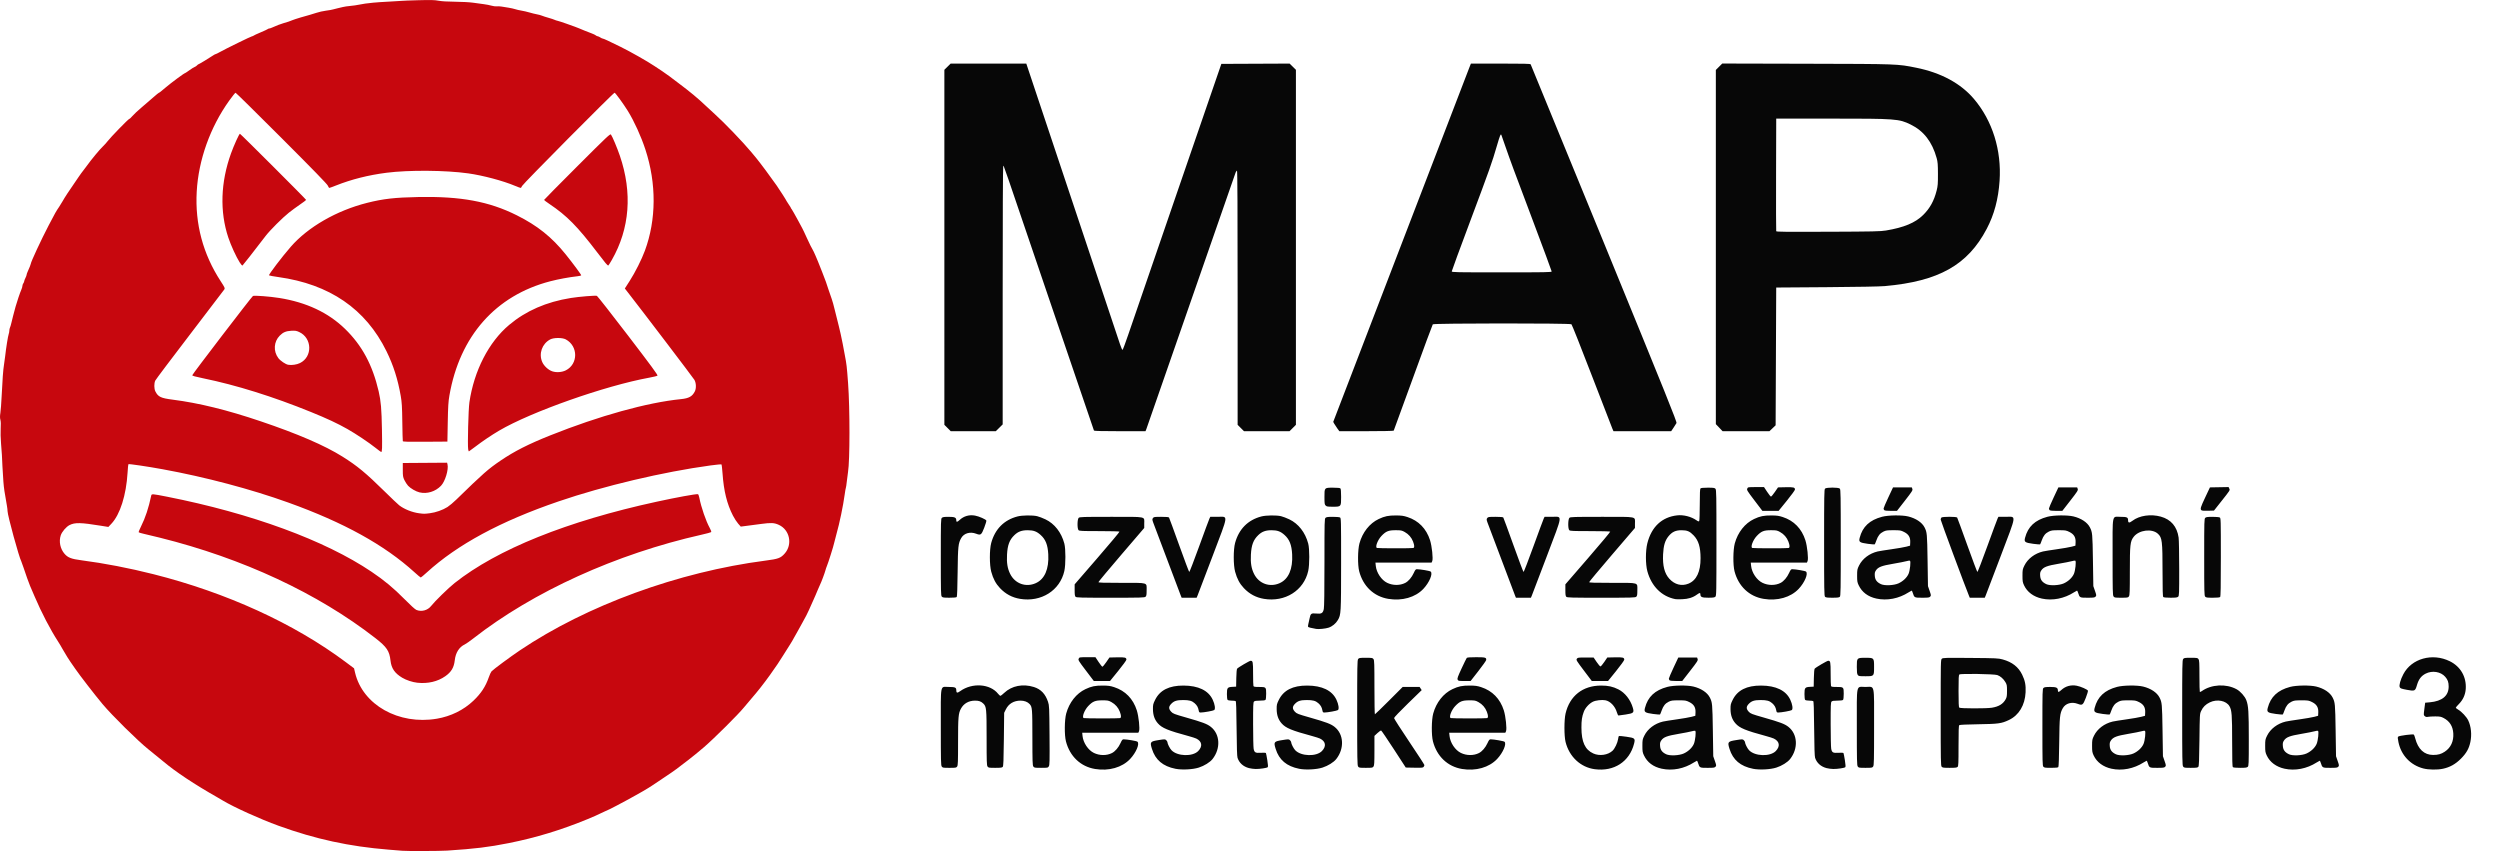 <?xml version="1.0" encoding="UTF-8" standalone="no"?>
<!-- Created with Inkscape (http://www.inkscape.org/) -->

<svg
   version="1.1"
   id="svg2"
   width="1344.96"
   height="458.88"
   viewBox="0 0 1344.96 458.88"
   sodipodi:docname="Logo MAP Praha 3.svg"
   inkscape:version="1.2 (dc2aedaf03, 2022-05-15)"
   xmlns:inkscape="http://www.inkscape.org/namespaces/inkscape"
   xmlns:sodipodi="http://sodipodi.sourceforge.net/DTD/sodipodi-0.dtd"
   xmlns="http://www.w3.org/2000/svg"
   xmlns:svg="http://www.w3.org/2000/svg">
  <defs
     id="defs6" />
  <sodipodi:namedview
     id="namedview4"
     pagecolor="#ffffff"
     bordercolor="#666666"
     borderopacity="1.0"
     inkscape:showpageshadow="2"
     inkscape:pageopacity="0.0"
     inkscape:pagecheckerboard="0"
     inkscape:deskcolor="#d1d1d1"
     showgrid="false"
     inkscape:zoom="1.1175054"
     inkscape:cx="599.54968"
     inkscape:cy="229.08167"
     inkscape:window-width="1823"
     inkscape:window-height="1057"
     inkscape:window-x="-8"
     inkscape:window-y="-8"
     inkscape:window-maximized="1"
     inkscape:current-layer="g8" />
  <g
     inkscape:groupmode="layer"
     inkscape:label="Image"
     id="g8">
    <path
       style="display:inline;fill:#c7070e;stroke-width:0.32"
       d="m 216.057,457.666 c -0.352,-0.034 -3.52,-0.292 -7.04,-0.574 -21.083,-1.691 -39.303,-5.65 -59.2,-12.864 -9.885,-3.584 -23.888,-9.918 -29.92,-13.535 -0.968,-0.58 -2.238,-1.326 -2.823,-1.658 -12.442,-7.055 -22.66,-13.839 -29.337,-19.479 -1.584,-1.338 -5.112,-4.208 -7.84,-6.378 -5.7,-4.535 -19.563,-18.217 -24.8,-24.475 -4.043,-4.832 -12.254,-15.453 -14.568,-18.843 -0.62,-0.909 -1.808,-2.624 -2.64,-3.811 -0.832,-1.187 -1.512,-2.224 -1.512,-2.304 0,-0.08 -0.414,-0.765 -0.921,-1.521 -0.507,-0.757 -1.341,-2.168 -1.855,-3.136 -0.514,-0.968 -1.587,-2.768 -2.385,-4 -4.162,-6.423 -8.851,-15.432 -12.614,-24.233 -1.149,-2.688 -2.249,-5.247 -2.444,-5.687 -0.539,-1.218 -2.437,-6.531 -3.485,-9.76 -0.514,-1.584 -1.057,-3.096 -1.206,-3.36 -1.193,-2.115 -7.41,-24.814 -7.41,-27.055 0,-0.549 -0.139,-1.779 -0.308,-2.732 -1.349,-7.587 -1.649,-9.627 -1.927,-13.12 -0.174,-2.185 -0.411,-5.989 -0.526,-8.453 -0.115,-2.464 -0.24,-5.128 -0.277,-5.92 -0.037,-0.792 -0.248,-3.6 -0.469,-6.24 -0.234,-2.793 -0.312,-6.16 -0.187,-8.053 0.14,-2.116 0.086,-3.731 -0.153,-4.62 -0.277,-1.027 -0.277,-1.967 -0.003,-3.787 0.201,-1.331 0.5,-5.3 0.665,-8.82 0.404,-8.653 0.85,-14.649 1.26,-16.96 0.187,-1.056 0.473,-3.144 0.636,-4.64 0.466,-4.295 1.529,-10.954 1.907,-11.941 0.19,-0.495 0.345,-1.333 0.345,-1.861 0,-0.528 0.144,-1.23 0.321,-1.56 0.176,-0.33 0.529,-1.508 0.784,-2.619 0.445,-1.939 1.327,-5.355 2.257,-8.739 0.689,-2.509 2.395,-7.542 3.068,-9.049 0.336,-0.753 0.611,-1.697 0.611,-2.099 0,-0.402 0.211,-1.01 0.47,-1.351 0.258,-0.342 0.474,-0.843 0.48,-1.113 0.006,-0.271 0.298,-1.057 0.65,-1.748 0.352,-0.69 0.64,-1.455 0.64,-1.699 0,-0.244 0.204,-0.898 0.454,-1.452 1.107,-2.46 1.786,-4.154 1.786,-4.456 0,-0.946 5.627,-13.047 9.632,-20.712 3.637,-6.961 3.953,-7.521 5.638,-9.987 0.567,-0.829 1.408,-2.197 1.871,-3.04 0.985,-1.796 3.728,-6.001 6.219,-9.532 0.968,-1.372 2.048,-2.958 2.4,-3.524 0.352,-0.566 0.97,-1.445 1.373,-1.953 0.403,-0.508 1.483,-1.934 2.4,-3.168 2.671,-3.595 2.827,-3.795 5.389,-6.929 1.343,-1.643 3.124,-3.635 3.958,-4.427 0.834,-0.792 1.938,-2.016 2.455,-2.72 1.395,-1.903 11.203,-12 11.655,-12 0.215,0 0.972,-0.695 1.683,-1.544 0.711,-0.849 2.983,-2.973 5.048,-4.72 2.066,-1.747 4.935,-4.22 6.376,-5.496 1.441,-1.276 2.728,-2.32 2.859,-2.32 0.224,0 1.033,-0.634 3.683,-2.889 2.937,-2.499 9.924,-7.671 10.363,-7.671 0.114,0 1.177,-0.702 2.362,-1.559 1.185,-0.858 2.46,-1.653 2.833,-1.768 0.373,-0.115 0.935,-0.493 1.25,-0.841 0.314,-0.348 0.695,-0.632 0.846,-0.632 0.255,0 6.07,-3.517 8.014,-4.847 0.477,-0.326 1.003,-0.593 1.169,-0.593 0.166,0 1.144,-0.474 2.173,-1.054 3.131,-1.764 16.988,-8.546 17.46,-8.546 0.243,0 0.581,-0.139 0.75,-0.308 0.169,-0.169 1.89,-0.97 3.824,-1.779 1.934,-0.809 3.653,-1.607 3.82,-1.772 0.167,-0.165 0.505,-0.301 0.752,-0.301 0.246,0 0.901,-0.207 1.456,-0.46 2.285,-1.042 5.026,-2.102 6.179,-2.39 1.463,-0.365 4.197,-1.287 5.005,-1.689 0.674,-0.335 7.547,-2.425 9.184,-2.794 0.616,-0.139 2.2,-0.627 3.52,-1.085 1.32,-0.458 3.696,-0.993 5.28,-1.189 1.584,-0.196 3.312,-0.505 3.84,-0.688 0.528,-0.183 1.608,-0.457 2.4,-0.61 0.792,-0.153 2.016,-0.441 2.72,-0.639 0.704,-0.198 2.576,-0.478 4.16,-0.62 1.584,-0.143 3.528,-0.419 4.32,-0.613 1.459,-0.358 5.498,-0.933 7.84,-1.116 0.704,-0.055 2.432,-0.193 3.84,-0.306 1.408,-0.114 4.288,-0.279 6.4,-0.368 2.112,-0.089 4.344,-0.225 4.96,-0.303 0.616,-0.077 4.792,-0.239 9.28,-0.358 6.669,-0.178 8.628,-0.128 10.72,0.271 1.675,0.32 4.773,0.508 8.96,0.544 3.71,0.032 7.812,0.259 9.76,0.54 1.848,0.266 4.421,0.618 5.718,0.782 1.297,0.163 3.147,0.526 4.111,0.807 0.964,0.28 2.207,0.441 2.762,0.357 0.555,-0.084 1.729,-0.032 2.609,0.115 0.88,0.148 2.608,0.427 3.84,0.622 1.232,0.194 2.816,0.55 3.52,0.791 0.704,0.241 2.216,0.588 3.36,0.772 1.144,0.184 3.088,0.635 4.32,1.003 1.232,0.368 3.024,0.81 3.981,0.982 0.958,0.172 2.182,0.505 2.72,0.74 0.538,0.235 2.131,0.752 3.539,1.147 1.408,0.396 2.848,0.87 3.2,1.054 0.352,0.184 1.144,0.445 1.76,0.58 0.616,0.135 2.704,0.815 4.64,1.51 1.936,0.696 4.024,1.442 4.64,1.658 0.616,0.216 1.552,0.582 2.08,0.813 1.663,0.728 5.052,2.084 6.88,2.753 0.968,0.354 1.987,0.847 2.265,1.096 0.278,0.249 0.71,0.453 0.96,0.454 0.25,0.001 0.887,0.288 1.415,0.638 0.528,0.35 1.166,0.637 1.418,0.638 0.4,0.002 3.369,1.381 9.622,4.469 5.359,2.647 14.194,7.66 18.08,10.259 1.232,0.824 3.118,2.07 4.191,2.769 1.073,0.699 2.729,1.866 3.68,2.593 0.951,0.727 3.169,2.4 4.929,3.717 6.332,4.739 10.662,8.33 14.72,12.208 1.232,1.177 3.464,3.238 4.96,4.58 5.026,4.509 15.252,15.146 19.599,20.389 1.012,1.22 2.201,2.65 2.642,3.178 1.887,2.256 8.149,10.67 10.99,14.768 1.889,2.724 5.232,7.966 5.461,8.563 0.073,0.19 0.613,1.03 1.2,1.865 0.587,0.835 1.067,1.616 1.067,1.736 0,0.12 0.204,0.445 0.452,0.723 0.435,0.486 6.588,11.766 6.588,12.078 0,0.084 0.707,1.618 1.571,3.41 0.864,1.791 1.729,3.617 1.923,4.057 0.194,0.44 0.658,1.304 1.033,1.92 0.374,0.616 1.103,2.128 1.619,3.36 0.516,1.232 1.125,2.672 1.354,3.2 0.639,1.475 3.877,9.778 4.306,11.04 0.209,0.616 0.831,2.488 1.382,4.16 0.551,1.672 1.321,3.904 1.712,4.96 0.39,1.056 1.095,3.576 1.566,5.6 0.471,2.024 1.065,4.4 1.321,5.28 0.256,0.88 0.687,2.608 0.957,3.84 0.27,1.232 0.711,3.104 0.979,4.16 0.268,1.056 0.763,3.432 1.1,5.28 0.337,1.848 0.848,4.584 1.136,6.08 0.971,5.051 1.07,5.902 1.761,15.2 0.998,13.436 0.981,41.612 -0.029,47.68 -0.176,1.056 -0.47,3.345 -0.655,5.087 -0.184,1.742 -0.418,3.3 -0.518,3.463 -0.101,0.163 -0.382,1.762 -0.625,3.553 -0.829,6.1 -2.791,15.551 -4.401,21.198 -0.599,2.1 -1.189,4.374 -1.311,5.053 -0.255,1.419 -3.191,10.723 -3.881,12.299 -0.254,0.58 -0.593,1.588 -0.755,2.24 -0.328,1.329 -2.328,6.667 -2.851,7.613 -0.187,0.337 -0.719,1.549 -1.183,2.693 -0.464,1.144 -1.038,2.512 -1.277,3.04 -0.239,0.528 -0.716,1.608 -1.061,2.4 -1.756,4.029 -3.662,8.196 -3.879,8.48 -0.134,0.176 -1.151,2.048 -2.26,4.16 -1.109,2.112 -2.384,4.416 -2.833,5.12 -0.449,0.704 -1.184,2 -1.631,2.88 -0.448,0.88 -1.33,2.392 -1.961,3.36 -0.631,0.968 -2.334,3.669 -3.784,6.002 -2.298,3.697 -3.458,5.418 -7.117,10.566 -3.004,4.226 -6.975,9.28 -9.861,12.552 -1.165,1.32 -3.046,3.552 -4.181,4.959 -2.927,3.631 -15.924,16.557 -21.423,21.305 -2.552,2.204 -6.512,5.429 -8.8,7.168 -2.288,1.739 -5.024,3.826 -6.08,4.639 -1.056,0.812 -4.152,2.943 -6.88,4.734 -2.728,1.791 -5.555,3.685 -6.283,4.208 -1.495,1.075 -8.499,5.144 -12.597,7.32 -1.496,0.794 -4.292,2.286 -6.214,3.315 -1.921,1.029 -3.551,1.872 -3.621,1.872 -0.07,0 -1.522,0.663 -3.226,1.474 -4.652,2.213 -5.383,2.541 -8.859,3.975 -14.155,5.842 -27.916,10.034 -42.459,12.934 -10.945,2.183 -18.192,3.065 -33.221,4.043 -4.016,0.261 -21.945,0.315 -24.48,0.074 z m 18.963,-71.012 c 7.534,-1.286 14.406,-4.666 19.654,-9.667 4.144,-3.948 6.562,-7.626 8.284,-12.6 0.485,-1.401 1.147,-2.84 1.471,-3.2 0.955,-1.059 10.13,-7.852 15.313,-11.337 35.973,-24.187 85.252,-42.19 132.074,-48.249 6.898,-0.893 8.125,-1.34 10.292,-3.749 4.405,-4.899 2.799,-12.82 -3.143,-15.504 -2.483,-1.122 -4.018,-1.199 -9.468,-0.479 -2.728,0.361 -6.314,0.832 -7.968,1.047 l -3.008,0.391 -1.401,-1.591 c -0.77,-0.875 -2.029,-2.815 -2.797,-4.311 -3.232,-6.296 -4.95,-13.25 -5.609,-22.696 -0.177,-2.539 -0.434,-4.72 -0.57,-4.848 -0.136,-0.128 -2.768,0.111 -5.848,0.531 -25.54,3.479 -57.408,11.019 -81.76,19.344 -31.192,10.664 -54.421,23.19 -70.958,38.266 -1.619,1.476 -3.066,2.683 -3.216,2.683 -0.15,0 -1.669,-1.268 -3.375,-2.818 -16.191,-14.711 -38.018,-26.768 -67.891,-37.503 -20.125,-7.232 -44.538,-13.703 -67.601,-17.919 -8.099,-1.481 -18.178,-2.968 -18.427,-2.719 -0.094,0.094 -0.291,2.149 -0.437,4.565 -0.732,12.121 -4.03,22.532 -8.704,27.472 l -1.632,1.725 -3.84,-0.622 c -11.105,-1.797 -14.142,-1.861 -17.087,-0.359 -1.768,0.902 -4.051,3.583 -4.69,5.508 -1.097,3.303 -0.265,7.29 2.077,9.957 1.793,2.042 3.653,2.752 9.047,3.453 12.379,1.609 25.689,4.179 38.759,7.483 39.432,9.968 75.643,26.52 103.423,47.273 l 4.489,3.353 0.56,2.375 c 4.08,17.303 23.518,28.237 43.986,24.742 z m -10.507,-19.357 c -2.631,-0.286 -5.958,-1.388 -8.136,-2.697 -4.033,-2.423 -5.821,-5.035 -6.285,-9.183 -0.585,-5.233 -2.012,-7.353 -8.169,-12.143 -30.963,-24.088 -71.311,-42.895 -115.817,-53.983 -3.503,-0.873 -7.485,-1.83 -8.85,-2.128 -1.365,-0.297 -2.557,-0.664 -2.65,-0.814 -0.093,-0.15 0.465,-1.54 1.241,-3.088 2.369,-4.729 4.115,-10.002 5.512,-16.654 0.206,-0.98 0.61,-0.952 8.402,0.587 45.449,8.974 85.08,23.517 110.137,40.414 6.796,4.583 11.891,8.813 17.634,14.641 3.268,3.316 5.759,5.578 6.47,5.875 2.742,1.146 6.072,0.257 7.926,-2.115 1.995,-2.552 9.366,-9.744 12.664,-12.357 22.893,-18.134 60.504,-33.273 108.662,-43.739 10.894,-2.367 20.861,-4.189 22.221,-4.062 0.208,0.019 0.54,0.863 0.738,1.875 1.02,5.205 3.534,12.514 5.605,16.297 0.805,1.47 0.985,2.053 0.701,2.276 -0.21,0.164 -2.469,0.77 -5.021,1.345 -46.061,10.385 -90.587,30.619 -122.88,55.842 -1.848,1.443 -3.899,2.878 -4.558,3.188 -3.033,1.427 -4.947,4.45 -5.404,8.533 -0.439,3.921 -1.86,6.317 -5.09,8.583 -4.128,2.896 -9.39,4.122 -15.052,3.507 z m 6.7,-91.183 c 3.204,-0.402 6.958,-1.721 9.518,-3.344 1.037,-0.658 3.182,-2.459 4.766,-4.003 14.393,-14.031 17.147,-16.457 23.841,-20.996 7.443,-5.047 14.938,-8.849 26.719,-13.554 26.345,-10.521 52.199,-17.691 70.286,-19.493 4.281,-0.427 6.089,-1.434 7.469,-4.162 0.832,-1.644 0.73,-4.496 -0.22,-6.186 -0.59,-1.049 -27.643,-36.612 -36.019,-47.351 l -1.421,-1.822 2.626,-4.098 c 2.948,-4.6 6.401,-11.47 8.16,-16.232 6.177,-16.728 6.276,-36.121 0.276,-54.426 -2.329,-7.106 -6.032,-15.243 -9.453,-20.77 -2.303,-3.721 -6.719,-9.79 -7.123,-9.79 -0.654,0 -49.346,49.073 -49.77,50.16 -0.223,0.572 -0.573,1.04 -0.777,1.04 -0.204,0 -1.547,-0.496 -2.984,-1.102 -6.417,-2.706 -17.277,-5.6 -25.208,-6.716 -12.118,-1.706 -32.025,-1.859 -43.906,-0.338 -9.844,1.26 -18.904,3.548 -27.38,6.915 -1.72,0.683 -3.266,1.242 -3.436,1.242 -0.17,0 -0.532,-0.54 -0.805,-1.2 -0.35,-0.848 -7.655,-8.363 -24.884,-25.6 -13.413,-13.42 -24.556,-24.4 -24.761,-24.4 -0.205,0 -1.738,1.908 -3.408,4.24 -10.244,14.31 -16.537,31.931 -17.485,48.955 -0.968,17.387 3.37,33.594 12.913,48.245 2.209,3.391 2.362,3.733 1.952,4.361 -0.245,0.374 -8.589,11.316 -18.542,24.315 -9.954,12.999 -18.337,24.138 -18.629,24.755 -0.691,1.457 -0.664,4.381 0.053,5.8 1.494,2.952 2.928,3.636 9.344,4.454 14.031,1.79 29.294,5.543 47.293,11.628 20.051,6.779 34.406,12.978 44.059,19.024 7.923,4.963 12.578,8.813 22.661,18.744 3.608,3.554 7.136,6.906 7.84,7.449 2.697,2.081 6.975,3.788 10.72,4.277 2.623,0.342 2.834,0.341 5.716,-0.02 z m -5.518,-11.223 c -1.933,-0.454 -4.893,-2.171 -6.16,-3.573 -0.633,-0.701 -1.53,-2.083 -1.994,-3.072 -0.758,-1.616 -0.843,-2.171 -0.843,-5.478 v -3.68 l 11.913,-0.084 11.913,-0.084 0.22,0.878 c 0.695,2.768 -1.267,9.231 -3.505,11.548 -3.015,3.123 -7.492,4.498 -11.544,3.546 z m -23.61,-23.925 c -3.819,-3.019 -10.552,-7.523 -15.148,-10.133 -5.334,-3.03 -10.894,-5.629 -19.68,-9.199 -20.418,-8.297 -40.213,-14.482 -58.07,-18.142 -4.257,-0.873 -5.761,-1.301 -5.737,-1.634 0.041,-0.567 31.951,-42.247 32.639,-42.632 0.671,-0.375 9.116,0.267 14.177,1.078 14.591,2.339 26.321,7.85 35.333,16.601 9.153,8.887 14.812,19.39 18.116,33.622 1.211,5.218 1.577,9.486 1.77,20.672 0.175,10.157 0.111,11.975 -0.422,11.963 -0.113,-0.003 -1.453,-0.991 -2.978,-2.196 z m -40.712,-45.643 c 6.885,-3.369 6.61,-13.488 -0.455,-16.723 -1.448,-0.663 -2.07,-0.761 -4.162,-0.655 -2.871,0.145 -4.436,0.798 -6.241,2.603 -3.242,3.242 -3.568,8.427 -0.762,12.117 1.107,1.456 3.877,3.324 5.3,3.574 1.87,0.329 4.578,-0.064 6.32,-0.916 z m 90.503,46.405 c -0.396,-2.11 0.107,-21.539 0.655,-25.282 2.484,-16.989 10.426,-32.451 21.398,-41.66 9.045,-7.592 19.98,-12.363 33.187,-14.48 4.445,-0.713 13.172,-1.428 14.003,-1.147 0.296,0.1 7.84,9.719 16.763,21.375 12.346,16.128 16.132,21.278 15.84,21.55 -0.211,0.196 -2.184,0.684 -4.384,1.084 -23.685,4.304 -63.654,18.402 -80.836,28.513 -4.088,2.406 -9.066,5.764 -12.831,8.656 -1.797,1.381 -3.339,2.51 -3.425,2.51 -0.087,0 -0.252,-0.503 -0.368,-1.118 z m 52.53,-42.494 c 6.718,-3.41 6.701,-13.022 -0.029,-16.653 -1.87,-1.009 -6.468,-0.995 -8.382,0.024 -4.387,2.338 -6.256,7.658 -4.273,12.17 0.917,2.086 3.238,4.245 5.349,4.975 2.198,0.76 5.243,0.546 7.336,-0.517 z m -87.7,38.096 c -0.074,-0.222 -0.195,-4.868 -0.269,-10.324 -0.113,-8.29 -0.248,-10.572 -0.825,-13.889 -1.582,-9.104 -3.961,-16.574 -7.704,-24.191 -11.172,-22.734 -30.604,-36.051 -58.194,-39.881 -2.583,-0.359 -4.819,-0.77 -4.97,-0.915 -0.347,-0.333 6.918,-9.889 11.677,-15.36 9.259,-10.643 24.683,-19.514 41.118,-23.651 8.653,-2.178 14.822,-2.88 27.478,-3.128 22.884,-0.449 38.099,2.37 52.989,9.817 11.122,5.562 18.795,11.687 26.294,20.988 3.92,4.862 8.537,11.103 8.389,11.341 -0.09,0.145 -0.989,0.357 -1.998,0.471 -4.604,0.519 -10.229,1.557 -14.637,2.702 -29.412,7.637 -48.731,29.512 -54.275,61.456 -0.574,3.309 -0.728,5.798 -0.889,14.4 l -0.194,10.4 -11.929,0.084 c -9.38,0.066 -11.957,-0.003 -12.063,-0.32 z m -87.74,-96.144 c -1.859,-2.907 -4.736,-9.178 -6.136,-13.38 -4.66,-13.98 -4.154,-29.757 1.452,-45.28 1.596,-4.421 4.384,-10.56 4.795,-10.56 0.318,0 35.621,35.267 35.621,35.585 0,0.123 -1.476,1.23 -3.28,2.462 -1.804,1.232 -4.504,3.211 -6,4.398 -3.411,2.707 -10.169,9.464 -12.485,12.483 -6.844,8.922 -12.219,15.794 -12.478,15.954 -0.168,0.104 -0.838,-0.644 -1.489,-1.662 z m 196.78,0.3 c -0.689,-0.836 -2.679,-3.392 -4.422,-5.68 -10.699,-14.041 -16.342,-19.757 -25.748,-26.082 -1.583,-1.064 -2.877,-2.039 -2.877,-2.167 0,-0.128 7.999,-8.224 17.775,-17.992 16.451,-16.436 17.808,-17.715 18.221,-17.163 0.757,1.01 3.327,7.129 4.777,11.37 6.819,19.953 5.336,39.207 -4.318,56.078 -0.889,1.553 -1.737,2.899 -1.885,2.99 -0.148,0.092 -0.833,-0.518 -1.522,-1.354 z"
       id="path239"
       sodipodi:nodetypes="scssssssssssssssssssssssssssssssssssssssssssssssssssssssssssssssssssssssssssssssssssssssssssssssssssssssssssscscssssssssssssssssssssssssssssssssssssssssssssssssssssssssssssssssssssssssssscscsssssssssssscssssssscsssssssssssssssssssssscsssssssssssssscssssssssssssssscsssssssssssssssssscccsssssssssssssscscssssscssssssssssssssssssscssssssssssssssscscssssssssssscssssssss" />
    <path
       style="display:inline;fill:#070707;stroke-width:0.32"
       d="m 589.096,413.692 c -7.749,-1.291 -13.546,-6.795 -15.635,-14.845 -0.869,-3.347 -0.793,-11.548 0.138,-14.972 1.618,-5.947 5.455,-10.813 10.354,-13.13 3.232,-1.529 5.283,-1.949 9.384,-1.923 2.884,0.018 3.983,0.173 6.08,0.856 5.997,1.953 10.176,6.241 12.169,12.484 1.013,3.174 1.729,10.014 1.176,11.229 l -0.371,0.815 H 597.299 582.207 l 0.184,1.779 c 0.375,3.632 3.04,7.597 6.104,9.081 3.079,1.49 6.876,1.512 9.73,0.057 1.72,-0.878 3.508,-2.964 4.596,-5.363 0.739,-1.63 1.064,-2.031 1.639,-2.022 2,0.032 6.973,0.884 7.445,1.275 1.319,1.095 -0.703,5.893 -3.92,9.303 -4.327,4.587 -11.451,6.614 -18.888,5.375 z m 13.495,-27.359 c 0.681,-0.261 0.637,-1.351 -0.136,-3.419 -0.834,-2.23 -2.387,-4.014 -4.523,-5.197 -1.581,-0.875 -1.965,-0.95 -4.915,-0.95 -3.803,0 -5.175,0.56 -7.584,3.096 -2.052,2.16 -3.496,6.016 -2.416,6.452 0.577,0.233 18.97,0.249 19.574,0.018 z m 29.786,27.257 c -6.751,-1.336 -10.823,-4.778 -12.651,-10.696 -1.157,-3.742 -0.948,-4.016 3.598,-4.742 3.304,-0.528 3.45,-0.526 4.08,0.044 0.359,0.325 0.656,0.821 0.66,1.102 0.012,0.863 1.264,3.341 2.172,4.3 3.136,3.311 11.374,3.565 14.386,0.444 2.468,-2.559 2.059,-5.187 -1.045,-6.709 -0.528,-0.259 -2.4,-0.86 -4.16,-1.336 -11.071,-2.992 -14.275,-4.319 -16.484,-6.828 -1.807,-2.053 -2.644,-4.455 -2.666,-7.649 -0.017,-2.385 0.084,-2.816 1.173,-5.019 2.572,-5.205 7.544,-7.707 15.257,-7.676 8.01,0.031 13.393,2.638 15.72,7.611 1.164,2.487 1.53,4.975 0.819,5.565 -0.473,0.392 -5.545,1.311 -7.304,1.323 -0.723,0.005 -0.877,-0.166 -1.067,-1.183 -0.313,-1.669 -0.917,-2.72 -2.223,-3.866 -1.437,-1.262 -2.906,-1.661 -6.105,-1.661 -3.371,0 -4.846,0.447 -6.313,1.914 -1.573,1.573 -1.618,2.764 -0.165,4.349 0.968,1.056 1.546,1.281 8.143,3.161 8.815,2.513 11.214,3.421 13.224,5.01 4.97,3.929 5.369,11.625 0.897,17.305 -1.374,1.745 -4.455,3.657 -7.415,4.603 -3.247,1.037 -9.027,1.331 -12.53,0.638 z m 66.56,0 c -6.751,-1.336 -10.823,-4.778 -12.651,-10.696 -1.157,-3.742 -0.948,-4.016 3.598,-4.742 3.304,-0.528 3.45,-0.526 4.08,0.044 0.359,0.325 0.656,0.821 0.66,1.102 0.012,0.863 1.264,3.341 2.172,4.3 3.136,3.311 11.374,3.565 14.386,0.444 2.468,-2.559 2.059,-5.187 -1.045,-6.709 -0.528,-0.259 -2.4,-0.86 -4.16,-1.336 -11.071,-2.992 -14.275,-4.319 -16.484,-6.828 -1.807,-2.053 -2.644,-4.455 -2.666,-7.649 -0.017,-2.385 0.084,-2.816 1.173,-5.019 2.572,-5.205 7.544,-7.707 15.257,-7.676 8.01,0.031 13.393,2.638 15.72,7.611 1.164,2.487 1.53,4.975 0.819,5.565 -0.473,0.392 -5.545,1.311 -7.304,1.323 -0.723,0.005 -0.877,-0.166 -1.067,-1.183 -0.313,-1.669 -0.917,-2.72 -2.223,-3.866 -1.437,-1.262 -2.906,-1.661 -6.105,-1.661 -3.371,0 -4.846,0.447 -6.313,1.914 -1.573,1.573 -1.618,2.764 -0.165,4.349 0.968,1.056 1.546,1.281 8.143,3.161 8.815,2.513 11.214,3.421 13.224,5.01 4.97,3.929 5.369,11.625 0.897,17.305 -1.374,1.745 -4.455,3.657 -7.415,4.603 -3.247,1.037 -9.027,1.331 -12.53,0.638 z m 87.599,0.102 c -7.749,-1.291 -13.546,-6.795 -15.635,-14.845 -0.869,-3.347 -0.793,-11.548 0.138,-14.972 1.618,-5.947 5.455,-10.813 10.354,-13.13 3.232,-1.529 5.283,-1.949 9.384,-1.923 2.884,0.018 3.983,0.173 6.08,0.856 5.997,1.953 10.176,6.241 12.169,12.484 1.013,3.174 1.729,10.014 1.176,11.229 l -0.371,0.815 H 794.739 779.647 l 0.184,1.779 c 0.375,3.632 3.04,7.597 6.104,9.081 3.079,1.49 6.876,1.512 9.73,0.057 1.72,-0.878 3.508,-2.964 4.596,-5.363 0.737,-1.625 1.066,-2.032 1.639,-2.027 1.781,0.015 7.028,0.935 7.481,1.31 1.282,1.064 -0.787,5.913 -3.957,9.273 -4.327,4.587 -11.451,6.614 -18.888,5.375 z m 13.495,-27.359 c 0.681,-0.261 0.637,-1.351 -0.136,-3.419 -0.834,-2.23 -2.387,-4.014 -4.523,-5.197 -1.581,-0.875 -1.965,-0.95 -4.915,-0.95 -3.803,0 -5.175,0.56 -7.584,3.096 -2.052,2.16 -3.496,6.016 -2.416,6.452 0.577,0.233 18.97,0.249 19.574,0.018 z m 57.946,27.491 c -7.643,-1.014 -13.743,-6.7 -15.734,-14.666 -0.806,-3.225 -0.806,-11.854 1.9e-4,-15.291 2.23,-9.511 9.237,-15.032 19.094,-15.046 3.847,-0.005 6.345,0.544 9.335,2.054 3.531,1.783 6.481,5.537 7.754,9.869 0.786,2.675 0.445,2.998 -3.865,3.657 -1.905,0.291 -3.634,0.529 -3.841,0.528 -0.208,0 -0.6,-0.766 -0.871,-1.7 -0.952,-3.274 -3.545,-6.001 -6.177,-6.495 -1.911,-0.359 -5.269,0.043 -6.771,0.81 -2.059,1.052 -4.055,3.267 -4.846,5.382 -0.998,2.668 -1.279,4.548 -1.273,8.525 0.012,7.69 1.922,11.863 6.358,13.894 3.347,1.532 7.874,0.89 10.396,-1.475 1.197,-1.122 2.705,-4.294 2.962,-6.23 0.111,-0.84 0.311,-1.594 0.444,-1.676 0.133,-0.082 1.927,0.09 3.987,0.384 4.644,0.661 4.901,0.896 4.155,3.801 -2.481,9.655 -10.798,15.043 -21.108,13.676 z m 36,-0.278 c -4.554,-0.986 -7.772,-3.401 -9.565,-7.179 -0.736,-1.551 -0.835,-2.161 -0.835,-5.127 0,-3.148 0.067,-3.503 1.035,-5.469 1.806,-3.669 5.566,-6.516 10.005,-7.575 0.792,-0.189 4.131,-0.723 7.421,-1.186 3.289,-0.463 6.889,-1.087 8,-1.386 l 2.019,-0.544 0.09,-1.756 c 0.139,-2.705 -0.841,-4.372 -3.29,-5.597 -1.813,-0.907 -2.133,-0.96 -5.76,-0.96 -3.385,0 -4.021,0.089 -5.369,0.753 -1.853,0.913 -2.923,2.249 -3.789,4.734 -0.359,1.03 -0.751,1.975 -0.87,2.1 -0.119,0.125 -1.8,0.008 -3.734,-0.259 -4.445,-0.613 -4.961,-0.996 -4.376,-3.244 1.558,-5.992 5.337,-9.539 12.059,-11.317 3.345,-0.885 10.716,-0.98 14,-0.181 4.18,1.017 7.475,3.217 8.842,5.903 1.333,2.62 1.402,3.371 1.623,17.671 l 0.215,13.92 0.872,2.522 c 0.823,2.379 0.841,2.556 0.331,3.12 -0.471,0.52 -1.036,0.598 -4.324,0.598 -4.226,0 -4.231,-0.003 -5.067,-2.64 -0.209,-0.66 -0.465,-1.2 -0.568,-1.2 -0.103,0 -0.848,0.423 -1.655,0.941 -5.274,3.379 -11.57,4.601 -17.308,3.358 z m 11.896,-8.202 c 2.446,-1.131 4.512,-3.1 5.388,-5.136 0.77,-1.791 1.286,-6.719 0.738,-7.058 -0.167,-0.103 -1.014,0.019 -1.882,0.271 -0.869,0.252 -4.064,0.877 -7.101,1.389 -6.18,1.041 -8.12,1.783 -9.306,3.557 -0.623,0.931 -0.727,1.43 -0.62,2.96 0.148,2.121 1.098,3.406 3.288,4.451 1.971,0.94 7.021,0.709 9.496,-0.435 z m 37.224,8.246 c -6.751,-1.336 -10.823,-4.778 -12.651,-10.696 -1.157,-3.742 -0.948,-4.016 3.598,-4.742 3.304,-0.528 3.45,-0.526 4.08,0.044 0.359,0.325 0.656,0.821 0.66,1.102 0.012,0.863 1.264,3.341 2.172,4.3 3.136,3.311 11.374,3.565 14.386,0.444 2.468,-2.559 2.059,-5.187 -1.045,-6.709 -0.528,-0.259 -2.4,-0.86 -4.16,-1.336 -11.071,-2.992 -14.275,-4.319 -16.484,-6.828 -1.807,-2.053 -2.644,-4.455 -2.666,-7.649 -0.017,-2.385 0.084,-2.816 1.173,-5.019 2.572,-5.205 7.544,-7.707 15.257,-7.676 8.01,0.031 13.393,2.638 15.72,7.611 1.164,2.487 1.53,4.975 0.819,5.565 -0.473,0.392 -5.545,1.311 -7.304,1.323 -0.723,0.005 -0.876,-0.166 -1.067,-1.183 -0.313,-1.669 -0.917,-2.72 -2.223,-3.866 -1.437,-1.262 -2.906,-1.661 -6.105,-1.661 -3.37,0 -4.846,0.447 -6.313,1.914 -1.573,1.573 -1.618,2.764 -0.165,4.349 0.968,1.056 1.546,1.281 8.143,3.161 8.815,2.513 11.214,3.421 13.224,5.01 4.971,3.929 5.369,11.625 0.897,17.305 -1.374,1.745 -4.455,3.657 -7.415,4.603 -3.247,1.037 -9.027,1.331 -12.53,0.638 z m 192.867,-0.031 c -4.491,-0.975 -7.918,-3.514 -9.607,-7.117 -0.763,-1.628 -0.86,-2.217 -0.86,-5.202 0,-3.148 0.067,-3.503 1.035,-5.469 1.806,-3.669 5.566,-6.516 10.005,-7.575 0.792,-0.189 4.131,-0.723 7.421,-1.186 3.289,-0.463 6.889,-1.087 8,-1.386 l 2.019,-0.544 0.09,-1.756 c 0.139,-2.705 -0.841,-4.372 -3.29,-5.597 -1.813,-0.907 -2.133,-0.96 -5.76,-0.96 -3.385,0 -4.021,0.089 -5.369,0.753 -1.853,0.913 -2.923,2.249 -3.789,4.734 -0.359,1.03 -0.751,1.975 -0.87,2.1 -0.119,0.125 -1.8,0.008 -3.735,-0.259 -4.445,-0.613 -4.96,-0.996 -4.376,-3.244 1.558,-5.992 5.337,-9.539 12.059,-11.317 3.345,-0.885 10.716,-0.98 14,-0.181 4.18,1.017 7.475,3.217 8.842,5.903 1.333,2.62 1.402,3.371 1.623,17.671 l 0.215,13.92 0.872,2.522 c 0.823,2.379 0.841,2.556 0.331,3.12 -0.471,0.52 -1.036,0.598 -4.324,0.598 -4.226,0 -4.231,-0.003 -5.067,-2.64 -0.209,-0.66 -0.465,-1.2 -0.568,-1.2 -0.103,0 -0.848,0.423 -1.655,0.941 -5.25,3.364 -11.577,4.601 -17.241,3.371 z m 11.829,-8.215 c 2.446,-1.131 4.512,-3.1 5.388,-5.136 0.77,-1.791 1.286,-6.719 0.738,-7.058 -0.167,-0.103 -1.014,0.019 -1.882,0.271 -0.869,0.252 -4.064,0.877 -7.101,1.389 -6.18,1.041 -8.12,1.783 -9.306,3.557 -0.623,0.931 -0.727,1.43 -0.62,2.96 0.148,2.121 1.098,3.406 3.288,4.451 1.971,0.94 7.021,0.709 9.496,-0.435 z m 81.291,8.215 c -4.491,-0.975 -7.918,-3.514 -9.607,-7.117 -0.763,-1.628 -0.86,-2.217 -0.86,-5.202 0,-3.148 0.067,-3.503 1.035,-5.469 1.806,-3.669 5.566,-6.516 10.005,-7.575 0.792,-0.189 4.131,-0.723 7.421,-1.186 3.289,-0.463 6.889,-1.087 8,-1.386 l 2.019,-0.544 0.09,-1.756 c 0.139,-2.705 -0.841,-4.372 -3.29,-5.597 -1.813,-0.907 -2.133,-0.96 -5.76,-0.96 -3.385,0 -4.021,0.089 -5.369,0.753 -1.853,0.913 -2.923,2.249 -3.789,4.734 -0.359,1.03 -0.751,1.975 -0.87,2.1 -0.119,0.125 -1.8,0.008 -3.735,-0.259 -4.445,-0.613 -4.96,-0.996 -4.376,-3.244 1.558,-5.992 5.337,-9.539 12.059,-11.317 3.345,-0.885 10.716,-0.98 14,-0.181 4.18,1.017 7.475,3.217 8.842,5.903 1.333,2.62 1.402,3.371 1.623,17.671 l 0.215,13.92 0.872,2.522 c 0.823,2.379 0.841,2.556 0.331,3.12 -0.471,0.52 -1.036,0.598 -4.324,0.598 -4.226,0 -4.231,-0.003 -5.067,-2.64 -0.209,-0.66 -0.465,-1.2 -0.568,-1.2 -0.103,0 -0.848,0.423 -1.655,0.941 -5.25,3.364 -11.577,4.601 -17.241,3.371 z m 11.829,-8.215 c 2.446,-1.131 4.512,-3.1 5.388,-5.136 0.77,-1.791 1.286,-6.719 0.738,-7.058 -0.167,-0.103 -1.014,0.019 -1.882,0.271 -0.869,0.252 -4.064,0.877 -7.101,1.389 -6.18,1.041 -8.12,1.783 -9.306,3.557 -0.623,0.931 -0.727,1.43 -0.62,2.96 0.148,2.121 1.098,3.406 3.288,4.451 1.971,0.94 7.021,0.709 9.496,-0.435 z m 62.728,8.056 c -6.908,-1.81 -11.896,-7.124 -13.337,-14.207 -0.421,-2.07 -0.44,-2.605 -0.101,-2.917 0.553,-0.511 7.998,-1.472 8.398,-1.083 0.167,0.162 0.497,1.051 0.734,1.975 1.497,5.853 4.835,8.967 9.62,8.977 2.685,0.005 4.318,-0.449 6.277,-1.747 3.248,-2.151 4.851,-5.584 4.596,-9.843 -0.229,-3.838 -1.947,-6.569 -5.211,-8.286 -1.377,-0.724 -2.001,-0.843 -4.48,-0.851 -1.584,-0.005 -3.339,0.092 -3.9,0.218 -0.75,0.168 -1.203,0.079 -1.714,-0.335 -0.686,-0.556 -0.689,-0.606 -0.261,-3.908 l 0.434,-3.345 2.523,-0.229 c 6.66,-0.604 10.117,-3.502 10.117,-8.484 0,-2.342 -0.475,-3.672 -1.884,-5.277 -2.4,-2.733 -6.982,-3.458 -10.497,-1.66 -2.371,1.212 -3.752,3.027 -4.664,6.129 -0.973,3.308 -1.139,3.386 -5.46,2.572 -3.018,-0.568 -3.51,-0.751 -3.812,-1.413 -0.463,-1.016 0.361,-3.986 1.94,-6.993 4.426,-8.43 15.61,-11.556 24.959,-6.975 5.817,2.85 9.048,8.453 8.606,14.922 -0.214,3.138 -1.497,5.926 -3.772,8.202 -0.866,0.866 -1.575,1.712 -1.575,1.88 0,0.168 0.614,0.665 1.365,1.104 1.81,1.061 4.416,3.863 5.3,5.698 1.561,3.242 2.008,7.681 1.172,11.643 -0.756,3.586 -2.15,6.049 -5.088,8.994 -2.935,2.941 -5.936,4.618 -9.688,5.413 -3.069,0.65 -7.743,0.574 -10.596,-0.174 z m -631.744,-0.18 c -3.051,-0.807 -5.228,-2.771 -6.132,-5.535 -0.261,-0.797 -0.419,-5.692 -0.507,-15.713 -0.094,-10.691 -0.228,-14.619 -0.505,-14.795 -0.207,-0.132 -1.176,-0.242 -2.153,-0.244 -0.977,-0.003 -1.949,-0.178 -2.16,-0.389 -0.239,-0.239 -0.384,-1.425 -0.384,-3.15 0,-3.391 0.278,-3.745 3.045,-3.887 l 1.915,-0.098 0.089,-4.618 c 0.053,-2.76 0.231,-4.789 0.442,-5.043 0.577,-0.695 6.652,-4.259 7.26,-4.259 1.22,0 1.329,0.569 1.329,6.918 0,3.382 0.087,6.378 0.194,6.656 0.156,0.406 0.728,0.506 2.901,0.506 3.898,0 3.945,0.043 3.945,3.627 0,1.879 -0.141,3.105 -0.384,3.349 -0.236,0.236 -1.396,0.384 -3.017,0.384 -1.967,0 -2.76,0.127 -3.136,0.503 -0.439,0.439 -0.501,1.984 -0.489,12.24 0.008,6.455 0.137,12.377 0.288,13.158 0.394,2.04 0.96,2.351 3.938,2.159 1.419,-0.091 2.561,-0.029 2.669,0.147 0.104,0.168 0.44,1.885 0.747,3.815 0.408,2.569 0.462,3.588 0.2,3.805 -0.517,0.429 -4.179,0.971 -6.416,0.95 -1.056,-0.01 -2.712,-0.228 -3.68,-0.484 z m 310.72,0 c -3.051,-0.807 -5.228,-2.771 -6.132,-5.535 -0.261,-0.797 -0.419,-5.692 -0.507,-15.713 -0.094,-10.691 -0.228,-14.619 -0.504,-14.795 -0.207,-0.132 -1.176,-0.242 -2.153,-0.244 -0.977,-0.003 -1.949,-0.178 -2.16,-0.389 -0.239,-0.239 -0.384,-1.425 -0.384,-3.15 0,-3.391 0.278,-3.745 3.045,-3.887 l 1.915,-0.098 0.089,-4.618 c 0.053,-2.76 0.231,-4.789 0.442,-5.043 0.577,-0.695 6.652,-4.259 7.26,-4.259 1.22,0 1.329,0.569 1.329,6.918 0,3.382 0.087,6.378 0.194,6.656 0.156,0.406 0.728,0.506 2.901,0.506 3.898,0 3.945,0.043 3.945,3.627 0,1.879 -0.141,3.105 -0.384,3.349 -0.236,0.236 -1.396,0.384 -3.017,0.384 -1.967,0 -2.76,0.127 -3.136,0.503 -0.439,0.439 -0.501,1.984 -0.489,12.24 0.01,6.455 0.137,12.377 0.288,13.158 0.394,2.04 0.96,2.351 3.938,2.159 1.419,-0.091 2.561,-0.029 2.669,0.147 0.104,0.168 0.44,1.885 0.747,3.815 0.408,2.569 0.462,3.588 0.2,3.805 -0.517,0.429 -4.179,0.971 -6.416,0.95 -1.056,-0.01 -2.712,-0.228 -3.68,-0.484 z m -475.982,-0.844 c -0.438,-0.626 -0.498,-3.166 -0.498,-21.12 0,-24.048 -0.455,-21.689 4.181,-21.689 3.501,0 4.139,0.27 4.139,1.752 0,1.545 0.49,1.664 2.098,0.509 6.487,-4.659 16.088,-3.992 20.396,1.417 0.492,0.617 1.054,1.122 1.249,1.122 0.195,0 1.124,-0.727 2.064,-1.616 4.042,-3.823 10.037,-5.005 15.954,-3.145 3.758,1.181 6.186,3.726 7.595,7.961 0.665,1.999 0.697,2.703 0.812,18.02 0.107,14.193 0.064,16.025 -0.391,16.72 -0.492,0.751 -0.645,0.78 -4.166,0.78 -3.414,0 -3.687,-0.047 -4.153,-0.711 -0.433,-0.618 -0.5,-2.658 -0.512,-15.6 -0.015,-15.645 -0.08,-16.441 -1.476,-17.984 -1.069,-1.182 -2.848,-1.865 -4.857,-1.865 -3.667,0 -6.442,1.651 -7.956,4.733 l -0.897,1.827 -0.16,14.271 c -0.128,11.446 -0.247,14.376 -0.599,14.8 -0.361,0.434 -1.084,0.529 -4.062,0.529 -3.381,0 -3.656,-0.048 -4.121,-0.711 -0.433,-0.618 -0.498,-2.614 -0.498,-15.302 0,-15.976 -0.097,-16.964 -1.832,-18.619 -1.174,-1.12 -2.336,-1.528 -4.348,-1.526 -3.442,0.004 -6.112,1.516 -7.639,4.326 -1.368,2.517 -1.54,4.519 -1.54,17.947 0,10.762 -0.068,12.56 -0.498,13.174 -0.465,0.664 -0.739,0.711 -4.142,0.711 -3.403,0 -3.677,-0.047 -4.142,-0.711 z m 224,0 c -0.442,-0.631 -0.498,-3.904 -0.498,-28.889 0,-24.985 0.056,-28.258 0.498,-28.889 0.465,-0.664 0.739,-0.711 4.142,-0.711 3.403,0 3.677,0.047 4.142,0.711 0.433,0.618 0.498,2.604 0.498,15.2 0,7.969 0.109,14.489 0.243,14.489 0.133,0 3.552,-3.312 7.597,-7.36 l 7.355,-7.36 h 4.555 4.555 l 0.561,0.856 0.561,0.856 -7.434,7.224 c -4.321,4.199 -7.434,7.467 -7.434,7.805 3e-5,0.32 3.672,6.043 8.16,12.717 4.488,6.675 8.16,12.326 8.16,12.557 0,0.232 -0.181,0.669 -0.402,0.972 -0.354,0.484 -0.958,0.54 -5.014,0.461 l -4.611,-0.089 -6.428,-9.894 c -3.536,-5.442 -6.603,-9.952 -6.815,-10.023 -0.213,-0.071 -1.112,0.549 -1.998,1.378 l -1.611,1.507 v 7.885 c 0,6.619 -0.08,7.999 -0.498,8.596 -0.465,0.664 -0.739,0.711 -4.142,0.711 -3.403,0 -3.677,-0.047 -4.142,-0.711 z m 268.8,0 c -0.438,-0.626 -0.498,-3.166 -0.498,-21.12 0,-24.191 -0.535,-21.689 4.64,-21.689 5.175,0 4.64,-2.502 4.64,21.689 0,17.954 -0.06,20.494 -0.498,21.12 -0.465,0.664 -0.739,0.711 -4.142,0.711 -3.403,0 -3.677,-0.047 -4.142,-0.711 z m 45.151,0.126 c -0.484,-0.535 -0.53,-3.014 -0.53,-29.07 0,-27.618 0.019,-28.502 0.61,-29.038 0.564,-0.51 1.741,-0.543 15.44,-0.431 14.018,0.115 14.966,0.16 17.33,0.815 5.069,1.405 8.427,4.029 10.438,8.157 1.575,3.233 2.047,5.65 1.855,9.512 -0.344,6.943 -3.594,12.348 -8.953,14.893 -4.024,1.911 -5.672,2.14 -16.561,2.3 -6.034,0.089 -9.913,0.27 -10.16,0.475 -0.306,0.253 -0.4,2.884 -0.4,11.149 0,9.408 -0.065,10.884 -0.503,11.321 -0.4,0.4 -1.272,0.503 -4.27,0.503 -3.244,0 -3.841,-0.081 -4.297,-0.585 z m 26.988,-31.757 c 3.786,-0.614 6.074,-2.028 7.471,-4.618 0.576,-1.068 0.691,-1.81 0.691,-4.48 0,-2.914 -0.078,-3.334 -0.88,-4.696 -1.04,-1.77 -2.685,-3.204 -4.333,-3.777 -1.694,-0.59 -19.73,-0.872 -20.396,-0.319 -0.394,0.327 -0.471,1.799 -0.471,8.928 0,6.213 0.104,8.641 0.384,8.921 0.494,0.494 14.54,0.528 17.534,0.042 z m 27.732,31.757 c -0.481,-0.532 -0.53,-2.469 -0.53,-21.23 0,-19.594 0.03,-20.672 0.585,-21.175 0.458,-0.415 1.246,-0.53 3.63,-0.53 3.28,0 4.104,0.371 4.104,1.846 0,1.112 0.472,1.074 1.79,-0.145 2.303,-2.128 5.177,-2.944 8.324,-2.362 2.132,0.394 5.812,2.017 6.064,2.674 0.093,0.243 -0.423,1.978 -1.148,3.855 -1.51,3.909 -1.862,4.17 -4.345,3.222 -3.252,-1.242 -6.567,-0.274 -8.041,2.348 -1.591,2.83 -1.76,4.449 -1.917,18.322 -0.093,8.199 -0.268,13.107 -0.476,13.36 -0.228,0.277 -1.437,0.4 -3.921,0.4 -3.073,0 -3.668,-0.085 -4.121,-0.585 z m 75.168,-0.126 c -0.442,-0.631 -0.498,-3.904 -0.498,-28.889 0,-24.985 0.056,-28.258 0.498,-28.889 0.465,-0.664 0.739,-0.711 4.142,-0.711 3.403,0 3.677,0.047 4.142,0.711 0.42,0.6 0.498,2.022 0.498,9.067 0,4.596 0.092,8.447 0.204,8.559 0.112,0.112 0.607,-0.083 1.1,-0.434 5.096,-3.628 13.013,-4.057 18.645,-1.009 2.091,1.132 4.5,3.836 5.284,5.933 1.131,3.022 1.327,6.126 1.327,20.986 0,13.474 -0.035,14.359 -0.585,14.857 -0.47,0.425 -1.278,0.53 -4.096,0.53 -2.304,0 -3.643,-0.132 -3.895,-0.384 -0.286,-0.286 -0.385,-3.804 -0.386,-13.84 0,-14.352 -0.189,-16.786 -1.451,-18.945 -1.744,-2.983 -6.638,-3.944 -10.546,-2.07 -2.288,1.097 -3.703,2.505 -4.704,4.679 -0.724,1.573 -0.739,1.836 -0.896,15.551 -0.128,11.175 -0.247,14.057 -0.599,14.48 -0.361,0.434 -1.084,0.529 -4.062,0.529 -3.381,0 -3.656,-0.048 -4.121,-0.711 z M 584.206,360.765 c -3.948,-5.204 -4.224,-5.659 -3.886,-6.4 0.361,-0.793 0.389,-0.798 4.689,-0.798 h 4.325 l 1.682,2.553 c 0.925,1.404 1.853,2.556 2.062,2.56 0.209,0.004 1.147,-1.109 2.084,-2.473 l 1.704,-2.48 4.111,-0.09 c 4.301,-0.094 5.001,0.083 5.001,1.266 0,0.34 -1.98,3.057 -4.4,6.038 l -4.4,5.42 -4.36,0.003 -4.36,0.003 -4.25,-5.602 z m 199.983,4.87 c -0.282,-0.619 0.044,-1.545 2.112,-5.997 1.345,-2.896 2.596,-5.446 2.78,-5.668 0.241,-0.291 1.65,-0.403 5.056,-0.403 5.026,0 5.61,0.171 5.385,1.577 -0.058,0.359 -1.962,3.031 -4.231,5.938 l -4.127,5.285 h -3.32 c -3.149,0 -3.337,-0.038 -3.654,-0.732 z m 67.918,-4.897 c -4.005,-5.305 -4.223,-5.669 -3.791,-6.32 0.432,-0.65 0.709,-0.691 4.74,-0.691 h 4.281 l 1.62,2.4 c 0.891,1.32 1.818,2.4 2.06,2.4 0.242,0 1.17,-1.08 2.06,-2.4 l 1.62,-2.4 4.115,-0.09 c 4.328,-0.095 5.005,0.081 5.005,1.296 0,0.356 -1.961,3.075 -4.358,6.041 l -4.358,5.393 h -4.372 -4.372 z m 46.094,5.245 c -0.211,-0.211 -0.384,-0.618 -0.384,-0.904 0,-0.286 1.144,-2.957 2.543,-5.936 l 2.543,-5.416 h 5.049 5.049 l 0.289,0.822 c 0.261,0.741 -0.129,1.358 -3.992,6.32 l -4.281,5.498 h -3.216 c -2.075,0 -3.353,-0.136 -3.6,-0.384 z m 101.234,-2.887 c -0.378,-0.54 -0.498,-1.565 -0.498,-4.249 0,-4.98 -0.019,-4.96 4.64,-4.96 4.659,0 4.64,-0.021 4.64,4.96 0,4.98 0.019,4.96 -4.64,4.96 -3.403,0 -3.677,-0.047 -4.142,-0.711 z m -291.378,-24.754 c -2.494,-0.424 -4.171,-0.854 -4.329,-1.11 -0.099,-0.16 -0.04,-0.834 0.13,-1.498 0.17,-0.664 0.475,-2.035 0.677,-3.047 0.522,-2.618 0.877,-2.879 3.554,-2.615 2.865,0.282 3.612,-0.161 4.099,-2.429 0.234,-1.091 0.349,-9.354 0.349,-25.082 0,-22.316 0.029,-23.48 0.585,-23.984 0.464,-0.42 1.262,-0.53 3.861,-0.53 1.802,0 3.554,0.149 3.895,0.331 0.604,0.323 0.619,0.934 0.613,24.88 -0.006,26.602 -0.054,27.436 -1.743,30.318 -1.099,1.876 -3.045,3.468 -5.015,4.104 -1.693,0.547 -5.269,0.901 -6.677,0.662 z M 548.776,322.172 c -4.267,-0.711 -7.789,-2.596 -10.803,-5.782 -2.268,-2.397 -3.657,-5.003 -4.696,-8.808 -0.98,-3.589 -0.987,-11.936 -0.013,-15.498 2.039,-7.46 6.924,-12.377 14.153,-14.249 2.527,-0.654 8.054,-0.725 10.56,-0.136 0.968,0.228 2.966,0.988 4.439,1.689 4.929,2.347 8.596,7.046 10.189,13.059 0.757,2.859 0.756,11.321 -0.003,14.72 -2.348,10.519 -12.475,16.896 -23.826,15.005 z m 8.448,-8.441 c 4.802,-2.154 7.157,-7.588 6.731,-15.524 -0.273,-5.069 -1.414,-7.974 -4.081,-10.383 -2.155,-1.947 -3.857,-2.571 -7.017,-2.571 -3.186,0 -5.161,0.732 -7.146,2.65 -2.625,2.535 -3.669,5.303 -3.949,10.464 -0.243,4.491 0.251,7.505 1.707,10.417 2.617,5.232 8.447,7.329 13.755,4.948 z m 122.752,8.441 c -4.267,-0.711 -7.789,-2.596 -10.803,-5.782 -2.268,-2.397 -3.657,-5.003 -4.696,-8.808 -0.98,-3.589 -0.987,-11.936 -0.013,-15.498 2.039,-7.46 6.924,-12.377 14.153,-14.249 2.527,-0.654 8.054,-0.725 10.56,-0.136 0.968,0.228 2.966,0.988 4.439,1.689 4.929,2.347 8.596,7.046 10.189,13.059 0.757,2.859 0.756,11.321 -0.003,14.72 -2.348,10.519 -12.475,16.896 -23.826,15.005 z m 8.448,-8.441 c 4.802,-2.154 7.157,-7.588 6.731,-15.524 -0.273,-5.069 -1.414,-7.974 -4.081,-10.383 -2.155,-1.947 -3.857,-2.571 -7.017,-2.571 -3.186,0 -5.161,0.732 -7.146,2.65 -2.625,2.535 -3.669,5.303 -3.949,10.464 -0.243,4.491 0.251,7.505 1.707,10.417 2.617,5.232 8.447,7.329 13.755,4.948 z m 58.432,8.441 c -7.749,-1.291 -13.546,-6.795 -15.635,-14.845 -0.869,-3.347 -0.793,-11.548 0.138,-14.972 1.618,-5.947 5.455,-10.813 10.354,-13.13 3.232,-1.529 5.283,-1.949 9.384,-1.923 2.884,0.018 3.983,0.173 6.08,0.856 5.997,1.953 10.176,6.241 12.169,12.484 1.013,3.174 1.729,10.014 1.176,11.229 l -0.371,0.815 H 755.059 739.967 l 0.184,1.779 c 0.375,3.632 3.04,7.597 6.104,9.081 3.079,1.49 6.876,1.512 9.73,0.057 1.72,-0.878 3.508,-2.964 4.596,-5.363 0.739,-1.63 1.064,-2.031 1.639,-2.022 2,0.032 6.973,0.884 7.445,1.275 1.319,1.095 -0.703,5.893 -3.92,9.303 -4.327,4.587 -11.451,6.614 -18.888,5.375 z m 13.495,-27.359 c 0.681,-0.261 0.637,-1.351 -0.136,-3.419 -0.834,-2.23 -2.387,-4.014 -4.523,-5.197 -1.581,-0.875 -1.965,-0.95 -4.915,-0.95 -3.803,0 -5.175,0.56 -7.584,3.096 -2.052,2.16 -3.496,6.016 -2.416,6.452 0.577,0.233 18.97,0.249 19.574,0.018 z m 140.986,27.515 c -7.38,-1.429 -12.873,-6.897 -15.088,-15.019 -1.017,-3.73 -1.023,-10.984 -0.013,-15.008 2.231,-8.885 7.845,-14.138 16.081,-15.048 3.394,-0.375 7.48,0.666 10.323,2.63 1.019,0.704 1.273,0.768 1.515,0.385 0.16,-0.253 0.293,-4.211 0.296,-8.796 0.004,-6.051 0.11,-8.441 0.389,-8.72 0.253,-0.253 1.603,-0.384 3.95,-0.384 3.049,0 3.643,0.085 4.096,0.585 0.484,0.535 0.53,3.014 0.53,29.07 0,27.19 -0.027,28.509 -0.585,29.015 -0.463,0.419 -1.257,0.53 -3.79,0.53 -3.462,0 -4.264,-0.351 -4.264,-1.865 0,-0.928 -0.395,-0.877 -1.956,0.255 -2.118,1.534 -4.568,2.293 -7.804,2.416 -1.584,0.06 -3.24,0.04 -3.68,-0.045 z m 7.015,-8.326 c 4.337,-1.771 6.546,-6.417 6.521,-13.714 -0.021,-6.005 -1.084,-9.502 -3.729,-12.266 -2.079,-2.172 -3.438,-2.755 -6.453,-2.765 -3.236,-0.011 -5.119,0.86 -7.092,3.281 -1.85,2.269 -2.662,4.99 -2.89,9.686 -0.297,6.104 0.754,10.241 3.33,13.105 2.863,3.184 6.657,4.167 10.314,2.673 z m 40.424,8.171 c -7.749,-1.291 -13.546,-6.795 -15.635,-14.845 -0.869,-3.347 -0.793,-11.548 0.138,-14.972 1.618,-5.947 5.455,-10.813 10.354,-13.13 3.232,-1.529 5.283,-1.949 9.384,-1.923 2.884,0.018 3.983,0.173 6.08,0.856 5.997,1.953 10.176,6.241 12.169,12.484 1.013,3.174 1.73,10.014 1.176,11.229 l -0.371,0.815 h -15.092 -15.092 l 0.184,1.779 c 0.375,3.632 3.04,7.597 6.104,9.081 3.079,1.49 6.876,1.512 9.73,0.057 1.72,-0.878 3.508,-2.964 4.596,-5.363 0.739,-1.63 1.064,-2.031 1.639,-2.022 2,0.032 6.973,0.884 7.445,1.275 1.319,1.095 -0.703,5.893 -3.92,9.303 -4.327,4.587 -11.451,6.614 -18.888,5.375 z m 13.495,-27.359 c 0.681,-0.261 0.637,-1.351 -0.136,-3.419 -0.835,-2.23 -2.387,-4.014 -4.523,-5.197 -1.581,-0.875 -1.965,-0.95 -4.915,-0.95 -3.804,0 -5.175,0.56 -7.584,3.096 -2.052,2.16 -3.496,6.016 -2.416,6.452 0.577,0.233 18.97,0.249 19.574,0.018 z m 47.226,27.213 c -4.554,-0.986 -7.772,-3.401 -9.565,-7.179 -0.736,-1.551 -0.835,-2.161 -0.835,-5.127 0,-3.148 0.067,-3.503 1.035,-5.469 1.806,-3.669 5.566,-6.516 10.005,-7.575 0.792,-0.189 4.131,-0.723 7.421,-1.186 3.289,-0.463 6.889,-1.087 8,-1.386 l 2.019,-0.544 0.09,-1.756 c 0.139,-2.705 -0.841,-4.372 -3.29,-5.596 -1.813,-0.907 -2.133,-0.96 -5.76,-0.96 -3.385,0 -4.021,0.089 -5.369,0.753 -1.853,0.913 -2.923,2.249 -3.789,4.734 -0.359,1.03 -0.75,1.972 -0.868,2.094 -0.118,0.121 -1.798,0.003 -3.734,-0.262 -4.449,-0.609 -4.962,-0.989 -4.379,-3.234 1.558,-5.992 5.337,-9.539 12.059,-11.317 3.345,-0.885 10.716,-0.98 14,-0.181 4.18,1.017 7.475,3.217 8.842,5.903 1.333,2.62 1.402,3.372 1.623,17.672 l 0.215,13.92 0.872,2.522 c 0.823,2.379 0.841,2.556 0.331,3.12 -0.471,0.52 -1.036,0.598 -4.324,0.598 -4.226,0 -4.231,-0.003 -5.067,-2.64 -0.209,-0.66 -0.465,-1.2 -0.568,-1.2 -0.103,0 -0.848,0.423 -1.655,0.941 -5.274,3.379 -11.57,4.601 -17.308,3.358 z m 11.896,-8.202 c 2.446,-1.131 4.512,-3.1 5.388,-5.136 0.77,-1.791 1.286,-6.719 0.738,-7.058 -0.167,-0.103 -1.014,0.019 -1.882,0.271 -0.869,0.252 -4.064,0.877 -7.101,1.389 -6.18,1.041 -8.12,1.783 -9.306,3.557 -0.623,0.931 -0.727,1.43 -0.62,2.96 0.148,2.121 1.098,3.406 3.288,4.451 1.971,0.94 7.021,0.709 9.496,-0.435 z m 77.131,8.215 c -4.491,-0.975 -7.918,-3.514 -9.607,-7.117 -0.763,-1.628 -0.86,-2.217 -0.86,-5.202 0,-3.148 0.067,-3.503 1.035,-5.469 1.806,-3.669 5.566,-6.516 10.005,-7.575 0.792,-0.189 4.131,-0.723 7.421,-1.186 3.289,-0.463 6.889,-1.087 8,-1.386 l 2.019,-0.544 0.09,-1.756 c 0.139,-2.705 -0.841,-4.372 -3.29,-5.596 -1.813,-0.907 -2.133,-0.96 -5.76,-0.96 -3.385,0 -4.021,0.089 -5.369,0.753 -1.853,0.913 -2.923,2.249 -3.789,4.734 -0.359,1.03 -0.75,1.972 -0.868,2.094 -0.118,0.121 -1.798,0.003 -3.734,-0.262 -4.449,-0.609 -4.962,-0.989 -4.379,-3.234 1.558,-5.992 5.337,-9.539 12.059,-11.317 3.345,-0.885 10.716,-0.98 14,-0.181 4.18,1.017 7.475,3.217 8.842,5.903 1.333,2.62 1.402,3.372 1.623,17.672 l 0.215,13.92 0.872,2.522 c 0.823,2.379 0.841,2.556 0.331,3.12 -0.471,0.52 -1.036,0.598 -4.324,0.598 -4.226,0 -4.231,-0.003 -5.067,-2.64 -0.209,-0.66 -0.465,-1.2 -0.568,-1.2 -0.103,0 -0.848,0.423 -1.655,0.941 -5.25,3.364 -11.577,4.601 -17.241,3.371 z m 11.829,-8.215 c 2.446,-1.131 4.512,-3.1 5.388,-5.136 0.77,-1.791 1.286,-6.719 0.738,-7.058 -0.167,-0.103 -1.014,0.019 -1.882,0.271 -0.869,0.252 -4.064,0.877 -7.101,1.389 -6.18,1.041 -8.12,1.783 -9.306,3.557 -0.623,0.931 -0.727,1.43 -0.62,2.96 0.148,2.121 1.098,3.406 3.288,4.451 1.971,0.94 7.021,0.709 9.496,-0.435 z m -603.686,7.158 c -0.481,-0.532 -0.53,-2.469 -0.53,-21.23 0,-19.594 0.03,-20.672 0.585,-21.175 0.458,-0.415 1.246,-0.53 3.63,-0.53 3.28,0 4.104,0.371 4.104,1.846 0,1.112 0.472,1.074 1.79,-0.145 2.303,-2.128 5.177,-2.944 8.324,-2.362 2.132,0.394 5.812,2.017 6.064,2.674 0.093,0.243 -0.423,1.978 -1.148,3.855 -1.51,3.909 -1.862,4.17 -4.345,3.222 -3.252,-1.242 -6.567,-0.274 -8.041,2.348 -1.591,2.83 -1.76,4.449 -1.917,18.322 -0.093,8.199 -0.268,13.107 -0.476,13.36 -0.228,0.277 -1.437,0.4 -3.921,0.4 -3.073,0 -3.668,-0.085 -4.121,-0.585 z m 71.973,0.082 c -0.388,-0.388 -0.502,-1.209 -0.501,-3.6 l 0.003,-3.097 12.154,-14.038 c 6.685,-7.721 12.075,-14.165 11.979,-14.32 -0.096,-0.155 -4.98,-0.282 -10.853,-0.282 -9.281,0 -10.744,-0.066 -11.181,-0.503 -0.78,-0.78 -0.717,-5.925 0.082,-6.648 0.529,-0.479 2.202,-0.53 17.39,-0.53 19.569,0 17.864,-0.341 17.864,3.578 v 2.408 l -12.309,14.367 c -6.77,7.902 -12.314,14.547 -12.32,14.767 -0.009,0.313 2.682,0.4 12.419,0.4 14.709,0 13.49,-0.367 13.49,4.056 0,2.389 -0.101,2.976 -0.585,3.415 -0.53,0.48 -2.304,0.53 -18.857,0.53 -16.184,0 -18.329,-0.058 -18.775,-0.503 z m 56.633,-0.537 c -0.616,-1.484 -14.212,-37.508 -14.904,-39.489 -0.511,-1.464 -0.523,-1.724 -0.106,-2.32 0.434,-0.62 0.771,-0.671 4.433,-0.671 2.763,0 4.041,0.118 4.222,0.39 0.142,0.215 2.583,6.87 5.425,14.789 2.841,7.919 5.296,14.441 5.454,14.494 0.159,0.053 2.574,-6.206 5.369,-13.909 2.794,-7.703 5.275,-14.401 5.514,-14.885 l 0.434,-0.88 h 3.824 c 5.965,0 6.241,-2.204 -2.668,21.325 -4.122,10.887 -7.721,20.335 -7.998,20.995 l -0.502,1.2 h -4.033 -4.033 z m 179.84,0 c -0.616,-1.484 -14.212,-37.508 -14.904,-39.489 -0.511,-1.464 -0.523,-1.724 -0.106,-2.32 0.434,-0.62 0.771,-0.671 4.433,-0.671 2.763,0 4.041,0.118 4.222,0.39 0.142,0.215 2.583,6.87 5.425,14.789 2.841,7.919 5.296,14.441 5.454,14.494 0.159,0.053 2.574,-6.206 5.369,-13.909 2.794,-7.703 5.275,-14.401 5.514,-14.885 l 0.434,-0.88 h 3.824 c 5.965,0 6.241,-2.204 -2.668,21.325 -4.122,10.887 -7.721,20.335 -7.998,20.995 l -0.502,1.2 h -4.033 -4.033 z m 27.527,0.537 c -0.388,-0.388 -0.502,-1.209 -0.501,-3.6 l 0.003,-3.097 12.154,-14.038 c 6.685,-7.721 12.075,-14.165 11.979,-14.32 -0.096,-0.155 -4.98,-0.282 -10.853,-0.282 -9.281,0 -10.744,-0.066 -11.181,-0.503 -0.78,-0.78 -0.717,-5.925 0.082,-6.648 0.529,-0.479 2.202,-0.53 17.39,-0.53 19.569,0 17.864,-0.341 17.864,3.578 v 2.408 l -12.309,14.367 c -6.77,7.902 -12.314,14.547 -12.32,14.767 -0.009,0.313 2.682,0.4 12.419,0.4 14.709,0 13.49,-0.367 13.49,4.056 0,2.389 -0.101,2.976 -0.585,3.415 -0.53,0.48 -2.304,0.53 -18.857,0.53 -16.184,0 -18.329,-0.058 -18.775,-0.503 z m 139.2,0 c -0.45,-0.45 -0.503,-3.529 -0.503,-29.097 0,-25.568 0.053,-28.648 0.503,-29.097 0.73,-0.73 7.224,-0.73 7.954,0 0.45,0.45 0.503,3.529 0.503,29.097 0,25.568 -0.053,28.647 -0.503,29.097 -0.395,0.395 -1.245,0.503 -3.977,0.503 -2.732,0 -3.582,-0.107 -3.977,-0.503 z m 77.433,-0.537 c -2.021,-4.872 -15.216,-40.406 -15.216,-40.976 0,-0.405 0.173,-0.909 0.384,-1.12 0.539,-0.539 8.119,-0.533 8.477,0.006 0.142,0.215 2.583,6.87 5.425,14.789 2.841,7.919 5.295,14.441 5.454,14.494 0.159,0.053 2.574,-6.206 5.369,-13.909 2.794,-7.703 5.275,-14.401 5.514,-14.885 l 0.434,-0.88 h 3.824 c 5.965,0 6.241,-2.204 -2.668,21.325 -4.122,10.887 -7.721,20.335 -7.998,20.995 l -0.502,1.2 h -4.033 -4.033 z m 77.762,0.329 c -0.438,-0.626 -0.498,-3.166 -0.498,-21.12 0,-24.048 -0.455,-21.689 4.181,-21.689 3.519,0 4.139,0.267 4.139,1.781 0,1.564 0.64,1.659 2.357,0.348 3.709,-2.831 9.846,-3.733 15.243,-2.24 5.489,1.519 8.742,5.333 9.598,11.255 0.17,1.174 0.312,8.701 0.315,16.725 0.01,13.733 -0.028,14.622 -0.579,15.12 -0.47,0.425 -1.278,0.53 -4.096,0.53 -2.304,0 -3.643,-0.132 -3.895,-0.384 -0.286,-0.286 -0.387,-3.741 -0.394,-13.52 -0.013,-16.661 -0.223,-18.401 -2.473,-20.489 -3.2,-2.97 -10.222,-2.076 -13.075,1.664 -1.852,2.429 -2.042,4.154 -2.042,18.561 0,11.018 -0.068,12.842 -0.498,13.457 -0.465,0.664 -0.739,0.711 -4.142,0.711 -3.403,0 -3.677,-0.047 -4.142,-0.711 z m 49.312,0.126 c -0.481,-0.532 -0.53,-2.469 -0.53,-21.23 0,-19.594 0.03,-20.672 0.585,-21.175 0.464,-0.42 1.262,-0.53 3.861,-0.53 1.802,0 3.554,0.149 3.895,0.331 0.602,0.322 0.619,0.897 0.619,21.376 0,15.941 -0.093,21.138 -0.384,21.429 -0.253,0.253 -1.603,0.384 -3.95,0.384 -3.049,0 -3.643,-0.085 -4.096,-0.585 z M 943.886,269.245 c -3.948,-5.204 -4.224,-5.659 -3.886,-6.4 0.361,-0.793 0.389,-0.798 4.689,-0.798 h 4.325 l 1.682,2.553 c 0.925,1.404 1.853,2.556 2.062,2.56 0.209,0.004 1.147,-1.109 2.084,-2.473 l 1.704,-2.48 4.111,-0.09 c 4.301,-0.094 5.001,0.083 5.001,1.266 0,0.34 -1.98,3.057 -4.4,6.038 l -4.4,5.42 -4.36,0.003 -4.36,0.003 -4.25,-5.602 z m 69.835,5.218 c -0.211,-0.211 -0.384,-0.618 -0.384,-0.904 0,-0.286 1.144,-2.957 2.543,-5.936 l 2.543,-5.416 h 5.049 5.049 l 0.289,0.822 c 0.261,0.741 -0.129,1.358 -3.992,6.32 l -4.281,5.498 h -3.216 c -2.075,0 -3.353,-0.136 -3.6,-0.384 z m 88.96,0 c -0.211,-0.211 -0.384,-0.618 -0.384,-0.904 0,-0.286 1.144,-2.957 2.543,-5.936 l 2.543,-5.416 h 5.049 5.049 l 0.289,0.822 c 0.261,0.741 -0.129,1.358 -3.992,6.32 l -4.281,5.498 h -3.216 c -2.075,0 -3.353,-0.136 -3.6,-0.384 z m 81.61,0.01 c -0.691,-0.691 -0.417,-1.591 2.127,-6.986 l 2.49,-5.28 5.018,-0.088 5.018,-0.088 0.362,0.795 c 0.439,0.964 0.611,0.69 -4.425,7.061 l -3.794,4.8 -3.201,0.09 c -2.216,0.063 -3.322,-0.031 -3.595,-0.304 z m -471.114,-2.506 c -0.571,-0.571 -0.64,-1.067 -0.64,-4.59 0,-5.099 -0.083,-5.01 4.681,-5.01 2.304,0 3.643,0.132 3.895,0.384 0.26,0.26 0.384,1.752 0.384,4.622 0,5.284 0.043,5.234 -4.551,5.234 -2.702,0 -3.216,-0.087 -3.769,-0.64 z m -203.409,-41.711 -1.711,-1.711 V 133.045 37.545 l 1.69,-1.669 1.69,-1.669 h 20.346 20.346 l 24.71,74 c 13.59,40.7 25.166,75.368 25.724,77.04 0.558,1.672 1.158,3.021 1.334,2.998 0.176,-0.023 1.589,-3.791 3.141,-8.372 1.551,-4.582 13.443,-39.195 26.425,-76.918 l 23.604,-68.588 18.362,-0.083 18.362,-0.083 1.693,1.672 1.693,1.672 v 95.5 95.5 l -1.711,1.711 -1.711,1.711 h -12.257 -12.257 l -1.711,-1.711 -1.711,-1.711 v -68.369 c 0,-47.579 -0.102,-68.369 -0.336,-68.369 -0.185,0 -0.528,0.468 -0.761,1.04 -0.234,0.572 -11.042,31.64 -24.019,69.04 -12.977,37.4 -23.787,68.468 -24.022,69.04 l -0.429,1.04 h -13.757 c -9.181,0 -13.826,-0.111 -13.963,-0.333 -0.113,-0.183 -10.851,-31.683 -23.861,-70 -26.228,-77.243 -24.554,-72.387 -24.957,-72.387 -0.177,0 -0.294,27.569 -0.294,69.53 v 69.53 l -1.849,1.83 -1.849,1.83 h -12.119 -12.119 z m 209.665,0.191 c -0.611,-0.836 -1.35,-1.962 -1.644,-2.501 l -0.534,-0.981 36.24,-94.379 c 19.932,-51.908 36.598,-95.279 37.035,-96.379 l 0.795,-2 h 15.947 c 12.409,0 16.003,0.089 16.201,0.4 0.14,0.22 17.929,43.58 39.531,96.356 33.888,82.791 39.227,96.05 38.916,96.64 -0.198,0.376 -0.92,1.512 -1.604,2.524 l -1.243,1.84 h -15.526 -15.526 l -0.595,-1.36 c -0.327,-0.748 -5.299,-13.6 -11.049,-28.56 -5.75,-14.96 -10.685,-27.38 -10.968,-27.6 -0.791,-0.615 -74.082,-0.583 -74.593,0.033 -0.198,0.238 -4.967,13.139 -10.598,28.668 -5.631,15.529 -10.32,28.367 -10.419,28.527 -0.104,0.169 -6.308,0.292 -14.718,0.292 h -14.538 z m 115.344,-84.405 c 0,-0.267 -4.625,-12.759 -10.278,-27.76 C 813.781,89.839 812.896,87.446 809.786,78.527 c -1.043,-2.992 -1.972,-5.644 -2.063,-5.894 -0.33,-0.898 -0.793,0.214 -2.395,5.745 -2.572,8.884 -3.916,12.675 -14.404,40.658 -5.449,14.536 -9.906,26.668 -9.906,26.96 0,0.489 2.068,0.53 26.88,0.53 23.8,0 26.88,-0.056 26.88,-0.485 z m 90.129,84.029 -1.809,-1.896 V 132.902 37.629 l 1.726,-1.726 1.726,-1.726 45.234,0.113 c 49.757,0.124 48.935,0.094 59.154,2.152 13.329,2.685 23.934,8.425 31.027,16.792 9.948,11.737 14.896,27.56 13.779,44.065 -0.666,9.847 -2.88,18.112 -6.908,25.789 -10.229,19.497 -25.796,28.245 -54.858,30.828 -2.678,0.238 -14.6,0.457 -31.36,0.577 l -27.04,0.193 -0.16,37.06 -0.16,37.06 -1.656,1.58 -1.656,1.58 h -12.615 -12.615 z m 89.711,-106.064 c 9.664,-1.608 15.747,-4.14 19.974,-8.312 3.689,-3.642 5.889,-7.626 7.296,-13.214 0.618,-2.455 0.711,-3.646 0.695,-8.914 -0.015,-5.128 -0.122,-6.456 -0.682,-8.48 -2.429,-8.786 -6.973,-14.656 -14.003,-18.091 -6.288,-3.072 -7.862,-3.189 -43.04,-3.189 h -29.28 l -0.083,30.08 c -0.045,16.544 -0.011,30.268 0.077,30.498 0.13,0.34 5.294,0.396 27.922,0.299 24.567,-0.105 28.15,-0.183 31.123,-0.677 z"
       id="path237" />
  </g>
</svg>
